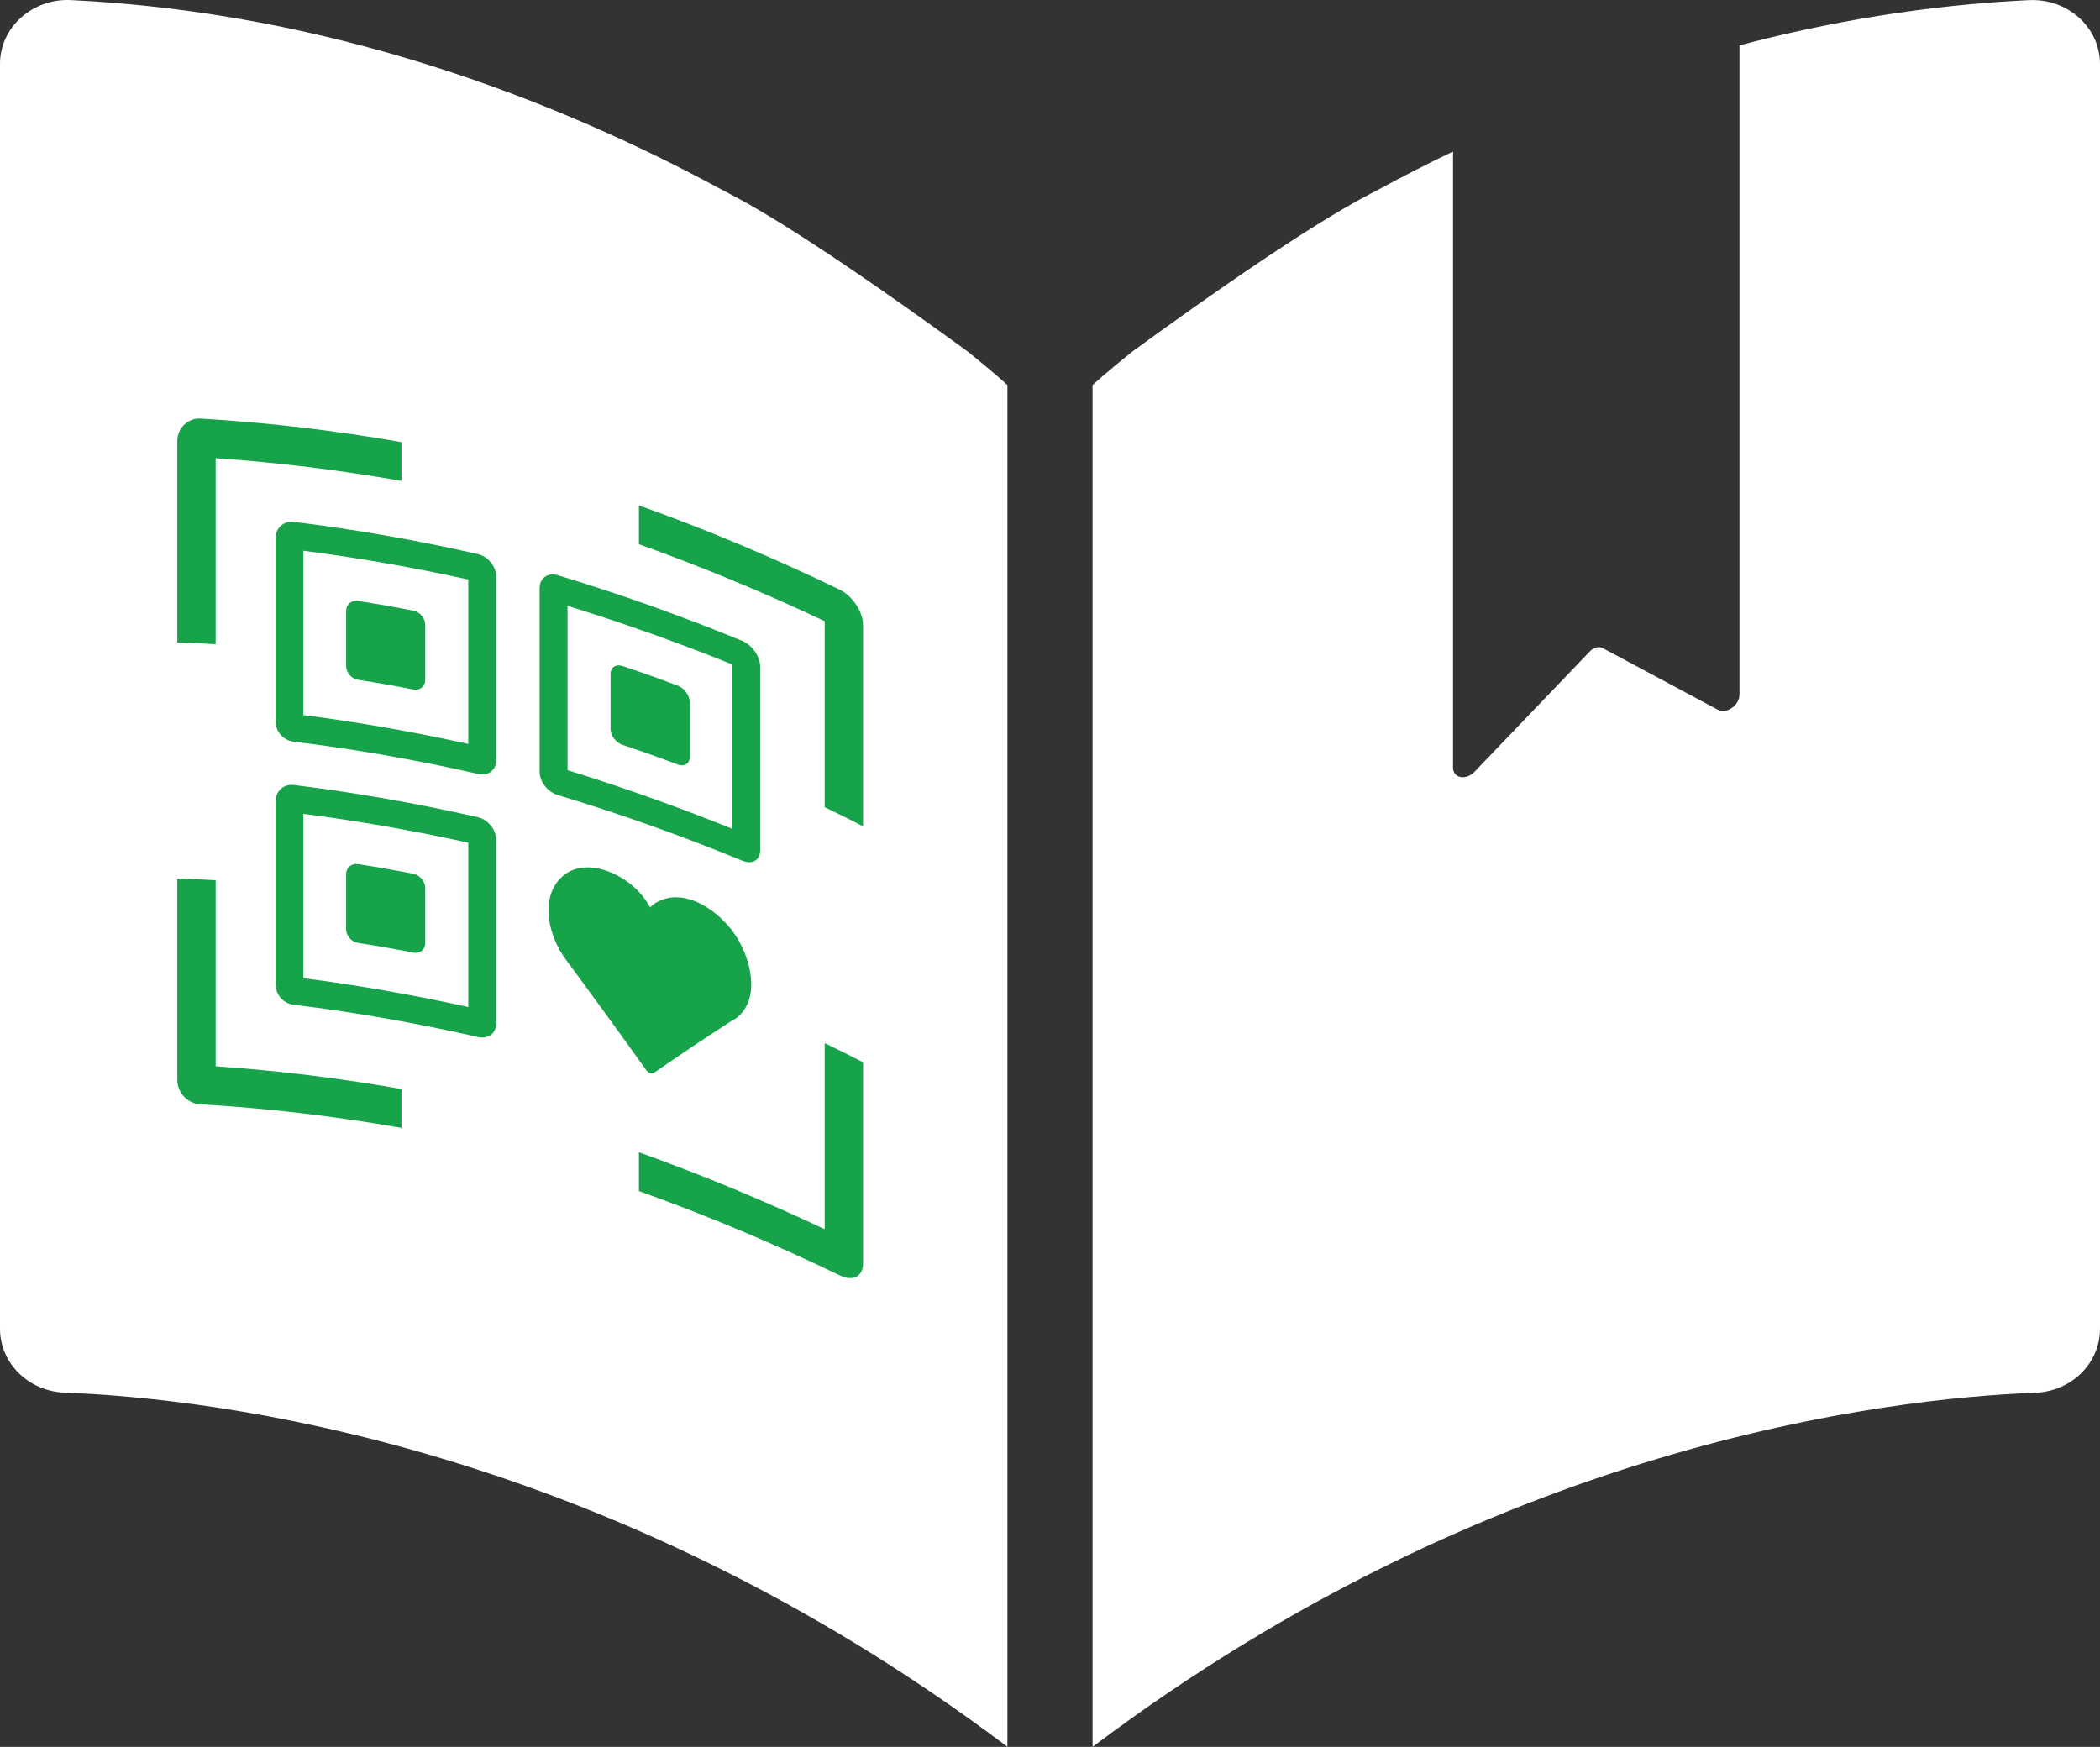 <svg xmlns="http://www.w3.org/2000/svg" id="Layer_2" version="1.1" viewBox="299.32 379.68 801.38 666.7">
  <rect x="299.32" y="379.68" width="801.38" height="666.7" fill="#333333" stroke="none"/>
  <!-- Generator: Adobe Illustrator 29.3.0, SVG Export Plug-In . SVG Version: 2.1.0 Build 146)  -->
  <defs>
    <style>
      .st0 {
        fill: #16a34a;
      }

      .st1 {
        fill: #fff;
      }
    </style>
  </defs>
  <path class="st1" d="M683.75,526.62s-5.21-4.82-15.04-12.71c-68.56-49.9-88.67-58.98-94.31-62.03-62.47-33.79-148.23-67.33-248-72.17-14.7-.71-27.08,10.38-27.08,24.34v482.79c0,13.06,10.83,23.8,24.58,24.34,57.31,2.18,206.65,19.72,359.86,135.17v-519.74Z"/>
  <path class="st1" d="M1073.61,379.72c-39.18,1.89-76.19,8.23-110.49,17.27v247.83c0,4.03-4.95,7.51-8.2,5.76l-44.03-23.57c-1.39-.74-3.43-.22-4.85,1.25l-44.03,45.97c-3.26,3.41-8.2,2.45-8.2-1.58v-235.14c-9.87,4.72-19.26,9.54-28.2,14.39-5.65,3.05-25.75,12.13-94.31,62.04-9.85,7.89-15.05,12.71-15.05,12.71v519.73c153.21-115.45,302.55-132.98,359.86-135.16,13.76-.55,24.59-11.3,24.59-24.37v-482.77c0-13.98-12.39-25.06-27.09-24.34Z"/>
  <g>
    <path class="st0" d="M481.77,591.17c-23.34-5.31-46.66-9.42-70.43-12.33-3.77-.42-6.83,2.35-6.83,6.12v70.19c0,3.77,3.06,7.15,6.83,7.57,23.76,2.91,47.08,7.02,70.43,12.33,3.8.9,6.89-1.39,6.89-5.17v-70.19c0-3.77-3.09-7.62-6.89-8.52ZM478.01,663.59c-20.87-4.6-41.74-8.27-62.93-11.01v-62.72c21.19,2.74,42.06,6.41,62.93,11.01v62.72Z"/>
    <path class="st0" d="M435.95,639.13c8.42,1.32,12.64,2.05,21.08,3.69,2.52.49,4.57-1.13,4.57-3.64v-21c0-2.51-2.05-4.96-4.57-5.45-8.44-1.63-12.66-2.37-21.08-3.69-2.52-.39-4.55,1.34-4.55,3.85v21c0,2.51,2.04,4.84,4.55,5.24Z"/>
    <path class="st0" d="M481.77,691.59c-23.34-5.31-46.66-9.42-70.43-12.33-3.77-.42-6.83,2.35-6.83,6.12v70.19c0,3.77,3.06,7.15,6.83,7.57,23.76,2.91,47.08,7.02,70.43,12.33,3.8.9,6.89-1.39,6.89-5.16v-70.19c0-3.77-3.09-7.62-6.89-8.52ZM478.01,764.01c-20.87-4.6-41.74-8.27-62.93-11.01v-62.72c21.19,2.74,42.06,6.41,62.93,11.01v62.72Z"/>
    <path class="st0" d="M381.62,554.55c23.87,1.64,47.33,4.54,70.9,8.68v-14.82c-25.5-4.45-50.85-7.46-76.69-8.99-4.89-.23-8.85,3.67-8.85,8.61v76.85c5.84.19,8.77.32,14.64.66v-71Z"/>
    <path class="st0" d="M381.62,715.63c-5.87-.34-8.8-.48-14.64-.66v76.85c0,4.94,3.96,9.08,8.85,9.32,25.84,1.53,51.19,4.54,76.69,8.99v-14.82c-23.56-4.14-47.03-7.04-70.9-8.68v-71Z"/>
    <path class="st0" d="M619.82,604.75c-25.05-12.11-50.48-22.82-76.68-32.19v14.82c24.18,8.66,47.66,18.42,70.89,29.37v71c5.87,2.83,8.8,4.29,14.64,7.28v-76.85c0-4.94-3.96-11-8.85-13.42Z"/>
    <path class="st0" d="M614.03,848.81c-23.23-10.95-46.71-20.7-70.89-29.37v14.82c26.19,9.37,51.63,20.09,76.68,32.19,4.89,2.41,8.85.43,8.85-4.51v-76.85c-5.84-2.99-8.77-4.45-14.64-7.28v71Z"/>
    <path class="st0" d="M435.95,739.56c8.42,1.32,12.64,2.05,21.08,3.69,2.52.49,4.57-1.13,4.57-3.64v-21c0-2.51-2.05-4.96-4.57-5.45-8.44-1.63-12.66-2.37-21.08-3.69-2.52-.39-4.55,1.34-4.55,3.85v21c0,2.51,2.04,4.84,4.55,5.24Z"/>
    <path class="st0" d="M582.58,708.16c3.77,1.59,6.83-.15,6.83-3.92v-70.19c0-3.77-3.06-8.18-6.83-9.77-23.15-9.51-46.48-17.84-70.44-25.07-3.8-1.11-6.89,1.1-6.89,4.88,0,23.4,0,46.8,0,70.19,0,3.77,3.09,7.7,6.89,8.81,23.96,7.23,47.29,15.56,70.44,25.07ZM515.9,610.9c21.34,6.6,42.22,14.04,62.94,22.4v62.72c-20.72-8.36-41.6-15.81-62.94-22.4v-62.72Z"/>
    <path class="st0" d="M557.97,641.37c-8.42-3.16-12.64-4.66-21.09-7.5-2.52-.85-4.57.52-4.57,3.03v21c0,2.51,2.05,5.21,4.57,6.06,8.45,2.84,12.66,4.34,21.09,7.5,2.52.94,4.55-.31,4.55-2.82v-21c0-2.51-2.04-5.33-4.55-6.27Z"/>
    <path class="st0" d="M548.88,789.13c9.74-6.76,19.58-13.36,29.55-19.78.46-.22.95-.45,1.36-.74,10.24-7.16,6.09-23.3,0-32.28-6.28-9.27-19.88-18.72-30.59-11.85-.63.4-1.21.95-1.75,1.48-.54-.92-1.15-1.84-1.75-2.73-6.75-10.01-23.86-17.79-32.83-8.03-7.49,8.16-4.04,22.24,2.5,30.86,10.28,13.92,20.45,27.92,30.52,42,.81,1.14,2.18,1.63,2.99,1.06Z"/>
  </g>
</svg>